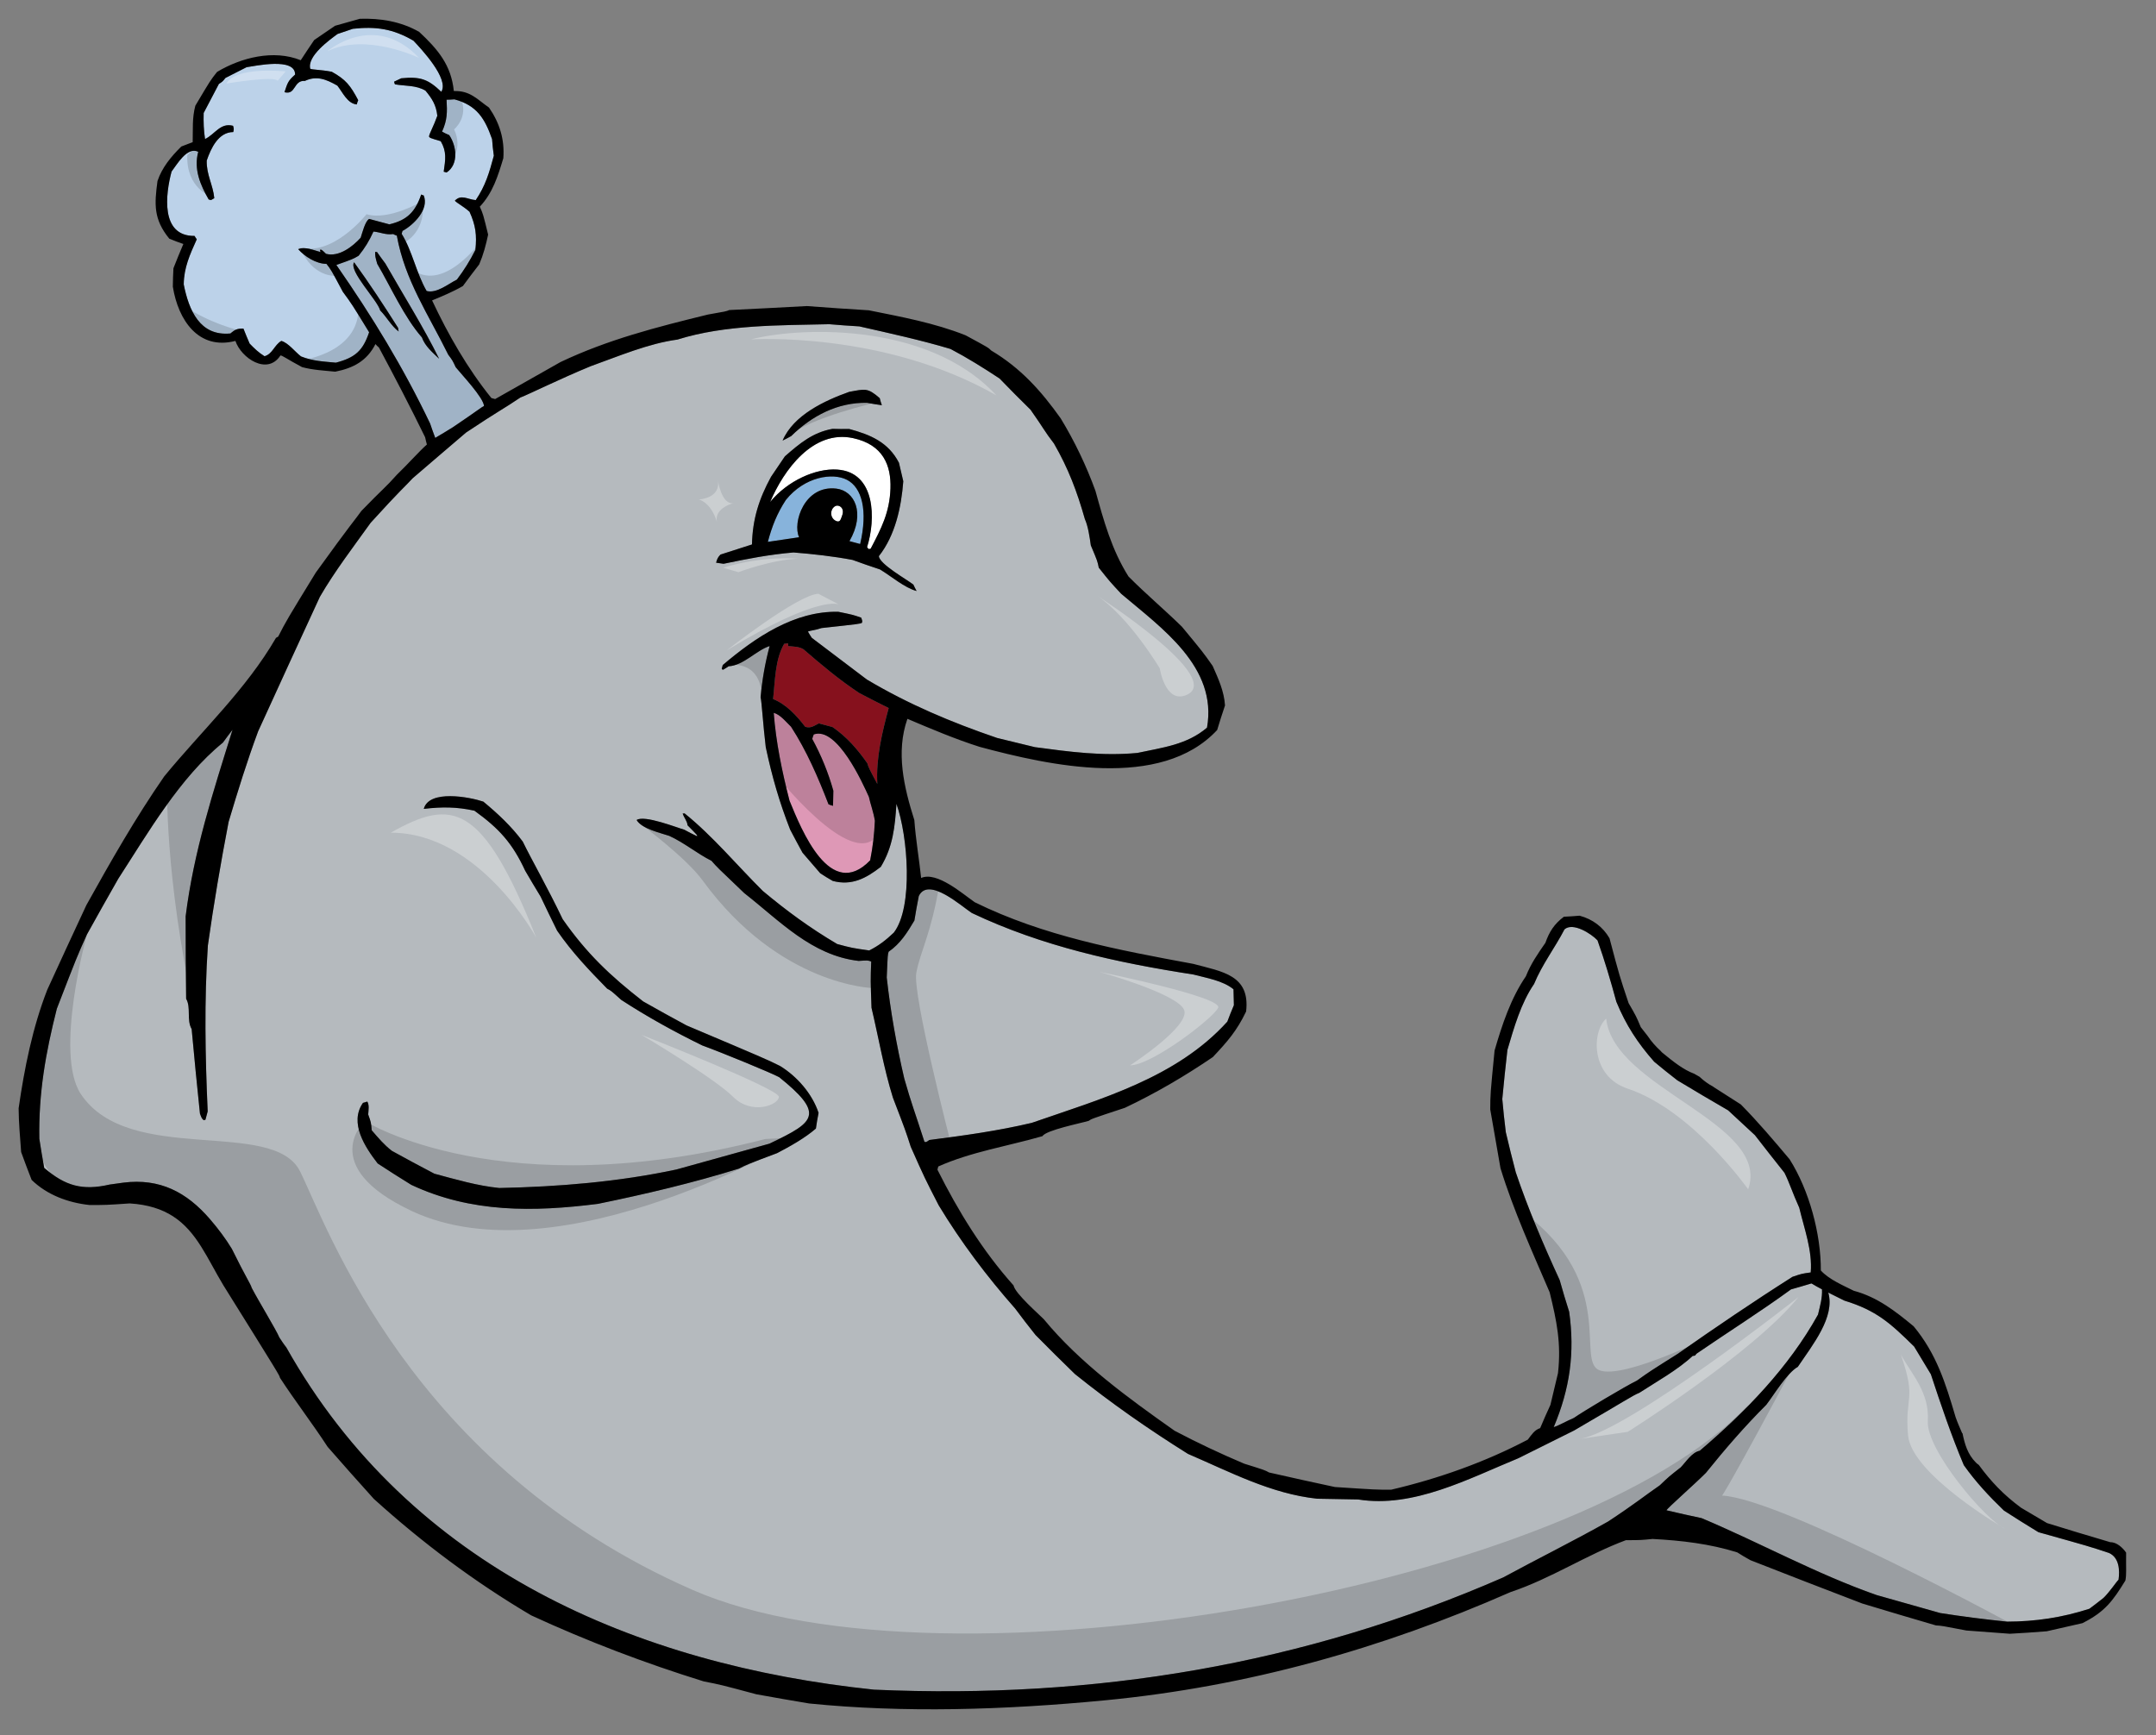 <?xml version="1.0" encoding="utf-8"?>
<!-- Generator: Adobe Illustrator 17.0.0, SVG Export Plug-In . SVG Version: 6.00 Build 0)  -->
<!DOCTYPE svg PUBLIC "-//W3C//DTD SVG 1.1//EN" "http://www.w3.org/Graphics/SVG/1.1/DTD/svg11.dtd">
<svg version="1.1" id="Layer_1" xmlns="http://www.w3.org/2000/svg" xmlns:xlink="http://www.w3.org/1999/xlink" x="0px" y="0px"
	 width="200px" height="161px" viewBox="0 0 200 161" enable-background="new 0 0 200 161" xml:space="preserve">
<rect x="0" y="0" width="200" height="161" fill="#808080" stroke="none"/>
<path id="color6" fill="#B5BABE" d="M196.525,146.555c-0.232,0.226-0.818,1.129-1.4,1.691c-0.436,0.343-0.873,0.686-1.302,1.002
	c-2.519,0.818-5.003,1.188-7.646,1.195c-2.069-0.209-4.151-0.479-6.192-0.797c-1.976-0.558-3.95-1.115-5.9-1.668
	c-5.594-1.957-10.795-4.846-16.241-7.138c-1.088-0.233-2.175-0.468-3.253-0.727c0.084-0.207,2.598-2.406,3.657-3.473
	c1.771-2.199,3.603-4.322,5.601-6.314c0.75-0.977,1.907-2.936,2.928-3.524c1.385-2.061,3.468-4.623,2.822-6.885
	c0.479,0.243,0.985,0.494,1.493,0.745c2.974,0.911,4.267,2.09,6.472,4.262c0.519,0.857,1.033,1.714,1.551,2.57
	c0.936,2.836,1.896,5.679,3.056,8.431c1.105,1.561,2.355,2.9,3.726,4.217c1.053,0.684,2.111,1.34,3.197,2.004
	c4.756,1.332,4.756,1.332,6.551,1.929C196.588,144.503,196.648,145.667,196.525,146.555z M155.914,136.131
	c-1.092,0.855-1.092,0.855-1.939,1.664c-1.267,0.867-2.297,1.712-4.808,3.365c-3.181,1.791-6.526,3.449-9.72,5.181
	c-18.494,8.081-37.883,11.321-58.374,10.413c-22.017-2.311-42.98-11.234-54.516-31.757c-0.237-0.293-0.44-0.606-0.644-0.92
	c-0.297-0.712-1.876-3.29-2.561-4.593c-0.102-0.371-0.542-0.978-1.844-3.625c-0.567-0.938-1.276-1.883-2.034-2.76
	c-2.163-2.508-4.655-3.806-8.022-3.383c-0.311,0.04-0.703,0.096-1.272,0.176c-2.541,0.584-4.115,0.133-6.079-1.541
	c-0.16-0.904-0.319-1.811-0.452-2.707c-0.078-4.215,0.585-7.973,1.623-12.063c1.872-4.841,1.872-4.841,2.794-6.892
	c0.951-1.728,1.93-3.446,2.907-5.168c2.744-4.232,5.705-9.387,9.703-12.625c0.275-0.386,0.585-0.791,0.895-1.196
	c-1.799,5.752-3.602,11.301-4.35,17.306c0.004,2.558,0.008,5.114,0.046,7.652c0.472,0.815,0.021,1.959,0.512,2.81
	c0.245,2.621,0.49,5.244,0.77,7.848c0.167,0.445,0.167,0.445,0.353,0.611c0.035-0.02,0.095-0.031,0.156-0.045
	c0.065-0.24,0.137-0.51,0.208-0.777c-0.23-5.146-0.326-10.256,0.017-15.393c0.543-3.847,1.192-7.667,1.923-11.464
	c0.849-2.846,1.709-5.632,2.739-8.4c1.887-4.148,3.808-8.316,5.729-12.483c1.386-2.386,3.105-4.626,4.712-6.868
	c2.853-3.142,3.2-3.365,3.893-4.126c1.639-1.4,3.285-2.826,4.958-4.245c3.043-2.029,3.456-2.176,5.035-3.247
	c0.799-0.303,3.65-1.723,6.524-2.906c2.573-0.919,5.333-2.104,8.044-2.47c4.452-1.392,9.458-1.315,14.084-1.425
	c0.927,0.076,1.854,0.152,2.79,0.202c2.815,0.64,5.693,1.267,8.459,2.094c1.561,0.82,3.086,1.774,4.551,2.742
	c0.946,0.972,1.892,1.943,2.873,2.896c1.249,1.771,1.279,1.98,2.175,3.139c1.333,2.311,2.139,4.451,2.863,7.001
	c0.307,0.685,0.443,1.67,0.553,2.445c0.615,1.457,0.615,1.457,0.737,2.065c1.011,1.276,1.011,1.276,2.081,2.425
	c3.768,3.193,8.952,6.793,7.961,12.417c-1.863,1.597-4.143,1.848-6.46,2.348c-3.241,0.309-6.292-0.106-9.508-0.537
	c-1.187-0.289-2.346-0.571-3.506-0.853c-4.263-1.458-8.213-3.12-12.078-5.419c-1.721-1.294-3.416-2.582-5.11-3.869
	c-0.126-0.177-0.242-0.381-0.36-0.585c0.257-0.104,0.661-0.111,1.264-0.322c3.581-0.391,3.581-0.391,3.75-0.49
	c0.043-0.161,0.043-0.161-0.073-0.479c-0.816-0.276-0.816-0.276-2.124-0.541c-4.084-0.089-7.706,2.388-10.718,4.942
	c-0.037,0.134-0.065,0.241-0.093,0.349c0.019,0.034,0.065,0.075,0.12,0.089c0.17-0.098,0.339-0.197,0.516-0.322
	c1.402-0.084,2.549-1.472,3.808-1.88c-0.417,1.554-0.692,3.117-0.84,4.744c0.102,0.372,0.238,2.649,0.48,4.639
	c0.586,2.742,1.254,5.076,2.261,7.644c0.378,0.734,0.764,1.439,1.149,2.146c0.547,0.635,1.096,1.271,1.644,1.907
	c0.365,0.24,0.759,0.488,1.158,0.711c1.77,0.475,3.115-0.257,4.458-1.305c1.129-1.852,1.314-3.727,1.452-5.845
	c1.069,2.986,1.576,9.577-0.242,11.944c-0.731,0.693-1.387,1.207-2.283,1.656c-1.604-0.229-1.604-0.229-2.972-0.596
	c-2.505-1.476-4.666-3.06-6.896-4.922c-2.383-2.361-4.639-5.092-7.263-7.202c-0.06,0.012-0.122,0.025-0.174,0.01
	c0.121,0.406,0.418,0.688,0.452,1.098c0.927,0.938,0.927,0.938,0.878,1.011c-0.408-0.196-0.815-0.391-1.188-0.605
	c-0.618-0.166-3.706-1.396-4.414-0.896c0.471,0.816,2.208,1.195,3.025,1.471c1.382,0.628,2.576,1.638,3.918,2.313
	c0.528,0.601,0.528,0.601,3.045,3c3.302,2.58,6.236,5.779,10.609,6.289c0.85-0.059,0.85-0.059,1.164,0.056
	c-0.063,1.735-0.063,1.735,0.028,4.288c0.661,2.79,1.137,5.617,1.987,8.345c1.167,3.042,1.167,3.042,1.653,4.552
	c1.291,2.902,1.291,2.902,2.595,5.436c2.049,3.393,4.466,6.598,7.087,9.568c0.612,0.823,1.251,1.656,1.897,2.461
	c1.198,1.211,2.423,2.431,3.654,3.623c3.381,2.715,6.792,5.094,10.483,7.404c3.916,1.682,7.712,3.703,11.983,4.159
	c1.258,0.021,2.519,0.043,3.803,0.069c5.121,0.826,10.258-1.934,14.871-3.828c1.725-0.858,3.447-1.719,5.173-2.577
	c4.799-2.793,5.405-3.233,6.049-3.493c1.565-1.018,3.558-2.12,4.939-3.417c0.235-0.022,0.235-0.022,0.338-0.194
	c2.888-1.985,5.963-3.92,8.785-5.979c0.621-0.177,1.243-0.354,1.898-0.554c0.32,0.201,0.646,0.375,0.975,0.548
	c0.047,0.788-0.187,1.559-0.369,2.345c-2.721,4.9-6.728,9.025-10.969,12.629C156.947,134.741,156.396,135.629,155.914,136.131z
	 M72.597,40.872c0.265-0.131,0.529-0.261,0.8-0.418c1.909-1.873,4.288-3.131,7.032-3.084c0.437,0.088,0.906,0.157,1.376,0.225
	c-0.084-0.224-0.142-0.439-0.198-0.657c-1.141-0.994-1.352-0.849-2.831-0.585C76.523,37.154,73.606,38.5,72.597,40.872z
	 M66.429,52.203c0.221,0.03,0.444,0.062,0.692,0.1c2.161-0.455,4.281-0.864,6.485-1.049c1.829,0.146,3.669,0.351,5.474,0.69
	c0.836,0.312,1.679,0.594,2.549,0.885c1.04,0.623,2.273,1.701,3.399,2.002c-0.117-0.204-0.209-0.402-0.3-0.597
	c-0.618-0.482-3.165-1.912-3.2-2.639c1.519-1.919,2.083-4.555,2.264-6.948c-0.138-0.555-0.271-1.136-0.402-1.716
	c-0.983-1.901-2.635-2.602-4.618-3.134c-0.518,0.006-1.037,0.01-1.547-0.012c-1.843,0.339-3.031,1.342-4.417,2.552
	c-0.429,0.631-0.856,1.264-1.284,1.896c-1.125,2.055-1.715,3.937-1.769,6.278c-0.974,0.313-1.948,0.625-2.924,0.94
	C66.592,51.701,66.522,51.855,66.429,52.203z M75.936,103.24c-0.589-1.768-1.996-3.381-3.575-4.35
	c-1.268-0.627-1.268-0.627-8.673-3.76c-1.354-0.736-2.708-1.474-4.028-2.229c-3.042-2.367-5.242-4.448-7.464-7.631
	c-1.417-2.965-2.85-5.445-3.702-7.196c-1.033-1.397-2.318-2.604-3.659-3.709c-1.265-0.426-5.036-1.148-5.523,0.674
	c1.72-0.199,3.039-0.191,4.695,0.167c2.288,1.647,3.53,3.014,4.712,5.571c0.471,0.815,0.949,1.604,1.427,2.394
	c0.494,1.051,1.015,2.11,1.535,3.168c1.386,2.01,2.934,3.633,4.647,5.383c0.354,0.183,0.354,0.183,1.302,1.038
	c2.396,1.563,4.924,2.957,7.514,4.226c1.807,0.656,6.439,2.559,7.139,2.947c2.041,1.64,2.876,2.661,2.762,3.488
	c-0.128,0.938-1.475,1.624-3.666,2.676c-2.888,0.805-5.775,1.61-8.629,2.397c-5.364,1.147-10.944,1.606-16.432,1.717
	c-2.042-0.204-4.038-0.796-6.021-1.326c-1.334-0.702-2.643-1.397-3.942-2.12c-0.738-0.57-1.259-1.199-1.873-1.908
	c-0.062-0.734-0.062-0.734-0.325-1.467c0.027-0.423,0.114-0.859-0.082-1.197c-0.155,0.043-0.284,0.096-0.404,0.119
	c-1.304,1.862,0.212,4.137,1.365,5.623c1.025,0.679,2.057,1.326,3.116,1.983c5.563,2.61,11.333,2.519,17.308,1.765
	c4.377-0.895,8.823-1.943,13.085-3.271c0.734-0.379,0.734-0.379,3.544-1.435c1.203-0.627,2.589-1.405,3.599-2.282
	C75.758,104.227,75.833,103.729,75.936,103.24z M151.87,128.066c1.172-0.836,1.172-0.836,3.767-2.467
	c3.498-2.451,7.045-4.861,10.645-7.146c0.854-0.289,0.854-0.289,1.691-0.407c0.168-2.021-0.606-4.07-1.064-6.001
	c-0.649-1.438-0.904-2.312-1.372-3.241c-0.925-1.168-1.849-2.332-2.741-3.49c-0.829-0.77-1.656-1.537-2.486-2.306
	c-1.594-0.915-3.15-1.85-4.711-2.784c-0.738-0.572-1.449-1.136-2.152-1.728c-1.518-1.728-2.602-3.367-3.506-5.563
	c-0.521-1.922-1.092-3.854-1.748-5.697c-0.582-0.614-2.273-1.7-3.06-1.021c-0.891,1.714-2.082,3.265-2.825,5.073
	c-1.221,1.771-1.865,4.068-2.473,6.117c-0.18,1.531-0.326,3.043-0.475,4.556c0.098,1.032,0.195,2.063,0.328,3.075
	c0.295,1.257,0.598,2.486,0.924,3.724c1.154,3.412,2.566,6.722,4.072,9.996c0.28,0.994,0.566,1.962,0.881,2.937
	c0.535,3.793,0.067,7.144-1.434,10.705c0.536-0.174,1.121-0.532,1.866-0.852C146.984,130.865,150.643,128.686,151.87,128.066z
	 M82.44,88.292c-0.092,0.233-0.092,0.233-0.182,2.394c0.345,3.108,0.904,6.274,1.626,9.369c0.68,2.396,0.933,2.95,1.873,5.875
	c0.16,0.041,0.16,0.041,0.448-0.169c3.184-0.409,6.375-0.849,9.503-1.59c6.397-2.222,13.41-4.161,18.142-9.387
	c0.189-0.495,0.387-1.017,0.611-1.531c-0.013-0.491-0.023-0.981-0.037-1.476c-0.988-0.811-2.506-1.045-3.711-1.367
	c-7.115-1.102-14.037-2.612-20.561-5.709c-0.978-0.637-4.027-3.406-4.919-1.577c-0.147,0.765-0.295,1.528-0.409,2.274
	C84.146,86.538,83.537,87.523,82.44,88.292z"/>
<path id="color5" fill="#DE98B6" d="M77.276,74.758c0.008-0.458,0.016-0.915,0.03-1.4c-0.47-1.677-1.129-3.29-1.958-4.805
	c0.035-0.134,0.071-0.269,0.141-0.422c2.18-0.736,4.534,4.518,5.112,5.794c0.125,0.607,0.427,1.407,0.555,2.216
	c-0.056,1.278-0.189,2.421-0.438,3.674c-3.7,3.836-6.368-2.825-7.48-5.537c-0.688-2.683-1.255-5.392-1.464-8.148
	c0.616,0.165,1.149,0.854,1.607,1.292c1.443,2.225,2.525,4.727,3.473,7.192C76.981,74.679,77.116,74.715,77.276,74.758z"/>
<path id="color4" fill="#FFFFFF" d="M71.441,46.57c1.26-2.965,3.973-6.728,7.691-5.925c2.802,0.605,3.544,2.542,3.472,4.676
	c-0.077,2.209-0.845,3.695-1.836,5.582c-0.061,0.012-0.122,0.025-0.156,0.045c-0.073-0.048-0.139-0.123-0.178-0.191
	c0.812-2.559,0.826-6.946-2.768-7.193C75.685,43.426,73.066,44.591,71.441,46.57z"/>
<path id="color3" fill="#86111D" d="M82.436,65.685c-0.616,2.304-1.188,4.651-1.053,7.043c-0.802-1.508-0.802-1.508-0.923-1.914
	c-0.914-1.308-1.924-2.469-3.235-3.366c-0.429-0.115-0.857-0.23-1.259-0.338c-0.496,0.242-0.728,0.466-1.265,0.322
	c-0.811-1.05-1.742-2.076-2.985-2.582c0.189-1.672,0.168-3.632,1.028-5.124c0.114,0.001,0.236-0.023,0.358-0.049
	c0.005,0.088,0.009,0.176,0.014,0.264c0.505,0.049,0.97,0.03,1.417,0.293c1.678,1.455,3.345,2.85,5.175,4.059
	C80.615,64.766,81.521,65.238,82.436,65.685z"/>
<path id="color2" fill="#87B3DB" d="M77.588,45.331c1.689,0.205,2.71,2.264,1.212,4.873c0.322,0.086,0.644,0.172,0.992,0.265
	c0.724-3.1,0.174-5.233-1.228-5.956c-1.316-0.679-3.912-0.311-5.663,1.87c-0.829,1.271-1.286,2.442-1.674,3.889
	c0.958-0.146,1.917-0.291,2.901-0.429C73.49,48.506,74.627,44.972,77.588,45.331z"/>
<path id="color1" fill="#BCD2E9" d="M40.375,40.626c0.543-0.314,1.094-0.655,1.646-0.996c2.349-1.583,2.656-1.873,2.879-1.957
	c-0.047-0.788-2.064-2.909-2.625-3.604c-0.292-0.625-0.292-0.625-0.694-1.163c-1.84-3.739-4.016-6.879-4.768-11.044
	c-0.134-0.037-0.234-0.092-0.334-0.147c-0.715,0.095-1.162-0.167-1.834-0.233c-0.412,0.896-0.772,1.488-1.377,2.245
	c-0.543,0.314-0.543,0.314-2.066,0.854c3.318,4.768,6.193,9.473,8.696,14.711C40.04,39.732,40.208,40.178,40.375,40.626z
	 M35.27,28.801c-0.28-0.994-2.953-3.664-2.423-4.469c1.428,1.963,2.793,4.052,4.085,6.092c-0.002,0.115,0.022,0.236,0.054,0.331
	C36.315,30.259,35.859,29.391,35.27,28.801z M34.993,24.476c-0.191-0.683-0.191-0.683-0.19-1.113
	c0.054,0.013,0.107,0.028,0.167,0.015c0.251,0.354,0.5,0.709,0.777,1.069c1.641,2.882,3.516,5.854,4.988,8.835
	c-0.617-0.596-1.3-1.154-1.596-1.979C37.489,29.424,36.256,26.624,34.993,24.476z M31.799,27.067
	c0.842,1.145,0.842,1.145,2.441,3.756c-0.575,1.713-1.292,2.354-3.083,2.824c-1.175-0.115-2.117-0.138-3.234-0.581
	c-0.572-0.44-1.183-1.264-1.826-1.438c-0.647,0.373-0.815,1.218-1.559,1.421c-0.565-0.353-0.93-0.709-1.38-1.173
	c-0.195-0.455-0.39-0.91-0.576-1.391c-0.572-0.01-0.77,0.082-1.212,0.451c-2.832,0.275-3.848-2.151-4.326-4.548
	c0.013-1.549,0.572-2.778,1.208-4.187c-0.085-0.109-0.144-0.21-0.203-0.313c-3.198,0.035-2.687-3.908-2.134-5.972
	c0.482-0.618,1.433-2.345,2.475-1.835c-0.432,1.608,0.185,3.065,0.968,4.424c0.054,0.015,0.134,0.036,0.214,0.059
	c0.103-0.06,0.204-0.119,0.306-0.178c-0.107-1.205-0.738-2.179-0.701-3.49c0.388-1.132,1.08-2.641,2.46-2.644
	c0.071-0.269,0.059-0.329-0.018-0.58c-1.18-0.315-1.677,0.786-2.598,1.228c-0.128-0.81-0.149-1.59-0.128-2.418
	c0.466-0.881,0.939-1.788,1.413-2.695c0.346-0.223,0.346-0.223,0.607-0.555c0.631-0.319,1.297-0.658,1.962-0.998
	c0.776-0.108,4.533-0.94,4.498,0.688c-0.676,0.593-0.7,0.79-0.984,1.633c1.072,0.287,0.82-1.13,1.89-1.046
	c1.084-0.513,1.967-0.161,3.015,0.435c0.513,0.655,0.934,1.658,1.801,1.747c0.036-0.134,0.071-0.268,0.134-0.395
	c-0.724-1.372-1.153-1.917-2.453-2.639c-1.067-0.199-1.732-0.176-1.994-0.275c-0.316-1.177,1.816-2.703,2.531-3.229
	c0.473-0.161,0.947-0.32,1.421-0.481c2.132-0.233,3.709-0.011,5.622,1.105c0.648,0.69,3.359,3.542,2.58,4.741
	c-1.213-1.159-1.916-1.433-3.715-1.254c-0.23,0.11-0.461,0.221-0.658,0.312c0.005,0.088,0.038,0.182,0.077,0.25
	c0.933,0.164,1.964,0.066,2.83,0.585c0.608,0.737,0.995,1.331,1.099,2.334c-0.354,0.997-0.707,1.563-0.773,1.918
	c0.079,0.136,0.079,0.136,1.09,0.436c0.569,0.985,0.437,1.696,0.275,2.831c0.08,0.021,0.161,0.043,0.268,0.072
	c1.15-0.755,0.924-2.482,0.24-3.47c-0.234-0.091-0.461-0.208-0.662-0.32c0.497-1.102,0.481-1.796,0.42-2.961
	c0.23,0.004,0.465-0.019,0.729-0.035c2.09,0.561,2.823,1.791,3.492,3.693c0.031,0.525,0.096,1.032,0.163,1.538
	c-0.424,1.582-0.774,2.78-1.678,4.118c-0.787-0.068-1.344-0.562-1.939,0.054c0.198,0.226,0.758,0.492,1.363,1.027
	c0.577,1.275,0.683,2.165,0.545,3.537c-0.494,0.986-1.048,1.873-1.716,2.756c-0.793,0.392-1.873,1.309-2.81,1.057
	c-0.962-1.665-1.331-3.718-2.313-5.302c0.021-0.081,0.042-0.162,0.072-0.268c1.038-0.555,2.49-2.005,1.973-3.292
	c-0.081-0.022-0.161-0.043-0.234-0.091c-0.546,1.605-1.298,2.381-2.955,2.771c-0.644-0.173-1.26-0.338-1.875-0.502
	c-0.375,0.215-0.635,1.294-0.784,1.743c-0.734,0.808-2.009,1.817-3.215,1.493c-0.411-0.396-0.411-0.396-0.559-0.379
	c0.006,0.087,0.017,0.148,0.057,0.217c-0.67-0.18-1.438-0.529-2.082-0.271c0.594,0.676,1.673,1.368,2.623,1.363
	C30.709,25.022,30.709,25.022,31.799,27.067z"/>
<path id="fill" fill="#FFFFFF" d="M78.169,47.305c0.074,0.296-0.07,0.584-0.169,0.846c-0.103,0.271-0.302,0.266-0.5,0.153
	c-0.508-0.288-0.521-0.994-0.079-1.314C77.694,46.791,78.087,46.977,78.169,47.305z"/>
<path id="outline" d="M32.847,24.332c-0.53,0.805,2.143,3.475,2.423,4.469c0.589,0.59,1.045,1.458,1.717,1.954
	c-0.032-0.094-0.056-0.216-0.054-0.331C35.641,28.384,34.275,26.295,32.847,24.332z M73.607,51.253
	c1.829,0.146,3.669,0.351,5.474,0.69c0.836,0.312,1.679,0.594,2.549,0.885c1.04,0.623,2.273,1.701,3.399,2.002
	c-0.117-0.204-0.209-0.402-0.3-0.597c-0.618-0.482-3.165-1.912-3.2-2.639c1.519-1.919,2.083-4.555,2.264-6.948
	c-0.138-0.555-0.271-1.136-0.402-1.716c-0.983-1.901-2.635-2.602-4.618-3.134c-0.518,0.006-1.037,0.01-1.547-0.012
	c-1.843,0.339-3.031,1.342-4.417,2.552c-0.429,0.631-0.856,1.264-1.284,1.896c-1.125,2.055-1.715,3.937-1.769,6.278
	c-0.974,0.313-1.948,0.625-2.924,0.94c-0.24,0.251-0.31,0.405-0.403,0.753c0.221,0.03,0.444,0.062,0.692,0.1
	C69.282,51.848,71.402,51.439,73.607,51.253z M78,48.151c-0.103,0.271-0.302,0.266-0.5,0.153c-0.508-0.288-0.521-0.994-0.079-1.314
	c0.273-0.199,0.666-0.014,0.749,0.315C78.243,47.601,78.099,47.89,78,48.151z M79.132,40.645c2.802,0.605,3.544,2.542,3.472,4.676
	c-0.077,2.209-0.845,3.695-1.836,5.582c-0.061,0.012-0.122,0.025-0.156,0.045c-0.073-0.048-0.139-0.123-0.178-0.191
	c0.812-2.559,0.826-6.946-2.768-7.193c-1.98-0.136-4.6,1.029-6.224,3.008C72.702,43.605,75.414,39.843,79.132,40.645z
	 M72.901,46.382c1.751-2.18,4.347-2.549,5.663-1.87c1.402,0.723,1.952,2.856,1.228,5.956c-0.349-0.093-0.67-0.179-0.992-0.265
	c1.498-2.609,0.477-4.668-1.212-4.873c-2.96-0.358-4.098,3.176-3.459,4.511c-0.985,0.138-1.943,0.284-2.901,0.429
	C71.615,48.824,72.072,47.654,72.901,46.382z M40.735,33.282c-1.472-2.98-3.347-5.953-4.988-8.835
	c-0.277-0.36-0.526-0.715-0.777-1.069c-0.06,0.013-0.113-0.002-0.167-0.015c-0.001,0.43-0.001,0.43,0.19,1.113
	c1.263,2.148,2.496,4.948,4.146,6.828C39.435,32.128,40.118,32.686,40.735,33.282z M197.228,144.041
	c-0.309-0.455-0.885-0.982-1.465-0.967c-1.969-0.584-3.937-1.169-5.871-1.774c-0.82-0.479-1.613-0.948-2.406-1.421
	c-1.629-1.202-2.801-2.438-3.924-3.974c-0.092-0.062-0.184-0.132-0.269-0.22c-0.775-0.779-1.035-1.711-1.245-2.722
	c-0.011-0.003-0.023-0.006-0.032-0.009c-0.213-0.488-0.429-0.975-0.607-1.485c-0.948-3.212-1.785-5.878-3.889-8.424
	c-1.695-1.401-3.354-2.708-5.553-3.297c-0.986-0.496-2.305-1.049-3.058-1.882c0.017-3.387-1.08-7.442-2.896-10.314
	c-1.459-1.74-2.943-3.486-4.525-5.091c-0.859-0.544-1.719-1.092-2.551-1.63c0.004-0.002,0.008-0.003,0.013-0.005
	c-0.488-0.257-0.912-0.57-1.294-0.931c-0.166-0.095-0.33-0.189-0.494-0.282c-1.03-0.386-1.939-1.121-2.995-1.985
	c-0.05-0.055-0.088-0.096-0.132-0.146c-0.449-0.409-0.854-0.865-1.199-1.385c-0.163-0.205-0.355-0.453-0.629-0.804
	c-0.422-1.003-0.422-1.003-1.128-2.228c-0.847-2.523-0.847-2.523-1.774-6.021c-0.611-1.054-1.566-1.77-2.773-2.093
	c-0.499,0.039-0.997,0.078-1.461,0.097c-0.9,0.679-1.35,1.392-1.711,2.415c-0.702,1.018-1.351,1.936-1.809,3.105
	c-1.414,2.063-2.216,4.52-2.908,6.891c-0.393,4.032-0.393,4.032-0.401,5.465c0.313,1.838,0.63,3.646,0.95,5.455
	c1.214,3.944,2.934,7.708,4.559,11.504c0.662,2.678,1.085,4.744,0.775,7.506c-0.237,0.998-0.471,1.971-0.702,2.942
	c-0.334,0.714-0.644,1.437-0.951,2.157c-0.534,0.175-0.798,0.619-1.147,1.07c-3.98,2.095-8.326,3.629-12.679,4.646
	c-1.38,0.003-1.38,0.003-5.219-0.25c-2.039-0.43-4.07-0.891-6.103-1.348c-0.4-0.221-0.4-0.221-2.311-0.818
	c-2.219-0.939-4.334-1.937-6.448-3.05c-4.278-3.015-8.8-6.293-12.137-10.349c-0.403-0.424-2.666-2.381-2.808-3.137
	c-2.874-3.211-5.134-6.892-7.061-10.74c0.021-0.08,0.05-0.188,0.079-0.293c3.004-1.351,6.513-1.902,9.658-2.813
	c0.352-0.566,3.567-1.198,4.318-1.429c0.217-0.172,0.217-0.172,3.338-1.203c2.862-1.357,5.555-2.937,8.156-4.707
	c1.362-1.445,2.233-2.446,3.086-4.229c0.387-3.372-2.174-3.687-4.906-4.417c-6.953-1.288-13.875-2.57-20.271-5.719
	c-1.091-0.753-3.505-2.893-4.97-2.251c-0.186-1.773-0.504-3.583-0.63-5.369c-0.965-3.044-1.732-6.295-0.643-9.393
	c2.219,0.939,4.41,1.871,6.714,2.604c6.405,1.716,16.778,4.065,22.021-1.568c0.229-0.744,0.463-1.514,0.726-2.277
	c-0.078-1.313-0.625-2.494-1.143-3.667c-0.896-1.274-0.896-1.274-2.849-3.636c-1.615-1.582-3.373-3.059-4.957-4.66
	c-1.553-2.456-2.295-5.153-3.068-7.947c-0.844-2.323-1.928-4.595-3.225-6.724c-1.814-2.554-3.717-4.673-6.443-6.294
	c-0.271-0.273-0.271-0.273-2.379-1.413c-2.881-1.146-5.949-1.708-8.974-2.319c-1.923-0.113-3.839-0.252-5.755-0.393
	c-2.418,0.127-4.81,0.262-7.194,0.37c-0.292,0.124-0.292,0.124-1.98,0.418c-4.764,1.166-9.267,2.314-13.676,4.407
	c-2.032,1.15-4.063,2.3-6.061,3.432c-0.134-0.036-0.241-0.064-0.349-0.094c-2.221-2.75-4-5.869-5.5-9.057
	c0.969-0.401,1.938-0.802,2.856-1.333c0.496-0.671,0.992-1.342,1.514-2.007c0.386-0.902,0.63-1.815,0.828-2.766
	c-0.466-1.905-0.466-1.905-0.771-2.59c1.206-1.285,1.676-2.826,2.182-4.5c0.124-1.747-0.336-3.25-1.328-4.693
	c-1.091-0.752-1.73-1.583-3.265-1.536c-0.243-2.42-1.49-3.875-3.212-5.486c-1.694-0.97-3.593-1.278-5.506-1.216
	c-0.778,0.223-1.556,0.445-2.3,0.648c-0.667,0.454-1.3,0.887-1.933,1.32c-0.428,0.632-0.856,1.264-1.25,1.877
	c-2.514-1.018-5.535-0.248-7.759,1.082c-0.605,0.757-0.605,0.757-2.018,3.136c-0.309,1.152-0.212,2.184-0.246,3.381
	c-0.353,0.136-0.705,0.271-1.057,0.406c-0.938,0.927-1.783,1.935-2.208,3.201c-0.292,2.162-0.376,3.547,1.095,5.349
	c0.414,0.168,0.855,0.344,1.304,0.493c-0.316,0.749-0.631,1.497-0.92,2.252c-0.037,0.565-0.046,1.137-0.056,1.709
	c0.493,3.09,2.377,5.922,5.805,5.031c0.526,1.578,2.955,3.233,4.177,1.349c0.175-0.011,0.601,0.333,2.008,1.083
	c1.019,0.272,2.041,0.317,3.076,0.421c1.668-0.328,2.938-0.993,3.731-2.562c0.086,0.109,0.198,0.226,0.318,0.315
	c1.475,2.75,2.935,5.555,4.288,8.33c0.05,0.243,0.107,0.46,0.164,0.676c-0.635,0.548-1.747,1.801-2.794,2.813
	c-1.07,1.207-1.294,1.291-3.28,3.344c-0.6,0.845-0.852,1.036-4.236,5.73c-2.706,4.417-2.706,4.417-3.485,5.932
	c-0.068,0.039-0.136,0.078-0.204,0.118c-2.78,4.799-6.868,8.587-10.366,12.849c-2.669,3.852-4.951,7.866-7.221,11.94
	c-1.222,2.632-2.437,5.235-3.625,7.847c-1.372,3.512-2.128,7.303-2.662,11.008c0.011,1.354,0.136,2.709,0.234,4.056
	c0.315,0.861,0.631,1.722,0.973,2.587c1.438,1.393,3.37,2.111,5.353,2.326c1.521,0.005,1.521,0.005,3.744-0.146
	c1.709,0.106,2.988,0.537,4.002,1.186c2.232,1.431,3.191,3.927,4.681,6.398c5.203,8.346,5.203,8.346,5.253,8.59
	c1.404,2.156,3.024,4.257,4.428,6.414c1.407,1.61,2.841,3.23,4.281,4.822c4.508,4.08,9.34,7.702,14.599,10.807
	c5.189,2.395,10.56,4.438,16.023,6.132c1.529,0.296,1.529,0.296,4.853,1.187c1.618,0.291,3.262,0.586,4.913,0.856
	c8.74,0.882,18.033,0.616,27.53-0.302c13.096-1.269,25.553-4.762,37.547-10.039c3.688-1.225,7.045-3.455,10.684-4.809
	c1.38-0.004,1.38-0.004,2.472-0.113c2.662,0.14,5.311,0.447,7.854,1.244c0.393,0.248,0.811,0.504,1.238,0.732
	c3.43,1.352,6.895,2.682,10.358,4.012c2.256,0.691,4.548,1.362,6.837,2.033c0.564,0.036,0.564,0.036,2.832,0.473
	c1.325,0.097,2.676,0.198,4.027,0.301c1.139-0.065,2.277-0.135,3.423-0.23c1.103-0.252,2.202-0.501,3.304-0.752
	c2.092-1.049,2.821-2.06,3.991-3.958C197.275,146.008,197.209,145.616,197.228,144.041z M145.562,121.693
	c-0.312-0.974-0.6-1.94-0.879-2.936c-1.507-3.275-2.92-6.584-4.072-9.996c-0.327-1.236-0.631-2.467-0.926-3.724
	c-0.133-1.013-0.229-2.043-0.326-3.075c0.146-1.513,0.293-3.023,0.474-4.556c0.606-2.05,1.252-4.347,2.472-6.117
	c0.744-1.809,1.937-3.358,2.826-5.073c0.786-0.681,2.479,0.405,3.059,1.021c0.656,1.842,1.229,3.775,1.748,5.697
	c0.905,2.194,1.988,3.836,3.508,5.562c0.703,0.592,1.414,1.154,2.15,1.727c1.562,0.937,3.118,1.871,4.711,2.785
	c0.83,0.767,1.658,1.536,2.487,2.305c0.894,1.16,1.817,2.324,2.741,3.49c0.468,0.932,0.723,1.805,1.372,3.242
	c0.458,1.932,1.233,3.979,1.063,6.001c-0.838,0.118-0.838,0.118-1.691,0.407c-3.598,2.283-7.146,4.693-10.645,7.145
	c-2.594,1.633-2.594,1.633-3.766,2.469c-1.229,0.617-4.887,2.798-5.873,3.48c-0.745,0.318-1.33,0.678-1.866,0.852
	C145.632,128.838,146.1,125.486,145.562,121.693z M84.824,85.398c0.114-0.746,0.262-1.51,0.409-2.274
	c0.892-1.829,3.942,0.941,4.919,1.577c6.524,3.097,13.446,4.607,20.561,5.709c1.205,0.322,2.723,0.558,3.711,1.367
	c0.014,0.494,0.024,0.983,0.037,1.476c-0.225,0.517-0.422,1.036-0.611,1.531c-4.731,5.226-11.744,7.165-18.142,9.387
	c-3.127,0.741-6.319,1.181-9.503,1.59c-0.288,0.21-0.288,0.21-0.448,0.169c-0.94-2.925-1.193-3.479-1.873-5.875
	c-0.722-3.095-1.281-6.261-1.626-9.369c0.09-2.158,0.09-2.158,0.182-2.394C83.537,87.523,84.146,86.538,84.824,85.398z
	 M31.157,33.647c-1.175-0.115-2.117-0.138-3.234-0.581c-0.572-0.44-1.183-1.264-1.826-1.438c-0.647,0.373-0.815,1.218-1.559,1.421
	c-0.565-0.353-0.93-0.709-1.38-1.173c-0.195-0.455-0.39-0.91-0.576-1.391c-0.572-0.01-0.77,0.082-1.212,0.451
	c-2.832,0.275-3.848-2.151-4.326-4.548c0.013-1.549,0.572-2.778,1.208-4.187c-0.085-0.109-0.144-0.21-0.203-0.313
	c-3.198,0.035-2.687-3.908-2.134-5.972c0.482-0.618,1.433-2.345,2.475-1.835c-0.432,1.608,0.185,3.065,0.968,4.424
	c0.054,0.015,0.134,0.036,0.214,0.059c0.103-0.06,0.204-0.119,0.306-0.178c-0.107-1.205-0.738-2.179-0.701-3.49
	c0.388-1.132,1.08-2.641,2.46-2.644c0.071-0.269,0.059-0.329-0.018-0.58c-1.18-0.315-1.677,0.786-2.598,1.228
	c-0.128-0.81-0.149-1.59-0.128-2.418c0.466-0.881,0.939-1.788,1.413-2.695c0.346-0.223,0.346-0.223,0.607-0.555
	c0.631-0.319,1.297-0.658,1.962-0.998c0.776-0.108,4.533-0.94,4.498,0.688c-0.676,0.593-0.7,0.79-0.984,1.633
	c1.072,0.287,0.82-1.13,1.89-1.046c1.084-0.513,1.967-0.161,3.015,0.435c0.513,0.655,0.934,1.658,1.801,1.747
	c0.036-0.134,0.071-0.268,0.134-0.395c-0.724-1.372-1.153-1.917-2.453-2.639c-1.067-0.199-1.732-0.176-1.994-0.275
	c-0.316-1.177,1.816-2.703,2.531-3.229c0.473-0.161,0.947-0.32,1.421-0.481c2.132-0.233,3.709-0.011,5.622,1.105
	c0.648,0.69,3.359,3.542,2.58,4.741c-1.213-1.159-1.916-1.433-3.715-1.254c-0.23,0.11-0.461,0.221-0.658,0.312
	c0.005,0.088,0.038,0.182,0.077,0.25c0.933,0.164,1.964,0.066,2.83,0.585c0.608,0.737,0.995,1.331,1.099,2.334
	c-0.354,0.997-0.707,1.563-0.773,1.918c0.079,0.136,0.079,0.136,1.09,0.436c0.569,0.985,0.437,1.696,0.275,2.831
	c0.08,0.021,0.161,0.043,0.268,0.072c1.15-0.755,0.924-2.482,0.24-3.47c-0.234-0.091-0.461-0.208-0.662-0.32
	c0.497-1.102,0.481-1.796,0.42-2.961c0.23,0.004,0.465-0.019,0.729-0.035c2.09,0.561,2.823,1.791,3.492,3.693
	c0.031,0.525,0.096,1.032,0.163,1.538c-0.424,1.582-0.774,2.78-1.678,4.118c-0.787-0.068-1.344-0.562-1.939,0.054
	c0.198,0.226,0.758,0.492,1.363,1.027c0.577,1.275,0.683,2.165,0.545,3.537c-0.494,0.986-1.048,1.873-1.716,2.756
	c-0.793,0.392-1.873,1.309-2.81,1.057c-0.962-1.665-1.331-3.718-2.313-5.302c0.021-0.081,0.042-0.162,0.072-0.268
	c1.038-0.555,2.49-2.005,1.973-3.292c-0.081-0.022-0.161-0.043-0.234-0.091c-0.546,1.605-1.298,2.381-2.955,2.771
	c-0.644-0.173-1.26-0.338-1.875-0.502c-0.375,0.215-0.635,1.294-0.784,1.743c-0.734,0.808-2.009,1.817-3.215,1.493
	c-0.411-0.396-0.411-0.396-0.559-0.379c0.006,0.087,0.017,0.148,0.057,0.217c-0.67-0.18-1.438-0.529-2.082-0.271
	c0.594,0.676,1.673,1.368,2.623,1.363c0.428,0.545,0.428,0.545,1.518,2.59c0.842,1.145,0.842,1.145,2.441,3.756
	C33.666,32.537,32.948,33.178,31.157,33.647z M31.202,24.58c1.523-0.54,1.523-0.54,2.066-0.854c0.605-0.757,0.965-1.349,1.377-2.245
	c0.672,0.065,1.119,0.328,1.834,0.233c0.1,0.055,0.2,0.111,0.334,0.147c0.751,4.165,2.927,7.305,4.768,11.043
	c0.402,0.539,0.402,0.539,0.694,1.164c0.561,0.695,2.578,2.816,2.625,3.604c-0.224,0.084-0.531,0.374-2.879,1.957
	c-0.552,0.341-1.102,0.682-1.646,0.996c-0.167-0.448-0.335-0.894-0.477-1.334C37.396,34.053,34.521,29.348,31.202,24.58z
	 M149.167,141.16c-3.181,1.791-6.526,3.449-9.72,5.181c-18.494,8.081-37.883,11.321-58.374,10.413
	c-22.017-2.311-42.98-11.234-54.516-31.757c-0.237-0.293-0.44-0.606-0.644-0.92c-0.297-0.712-1.876-3.29-2.561-4.593
	c-0.102-0.371-0.542-0.978-1.844-3.625c-0.567-0.938-1.276-1.883-2.034-2.76c-2.163-2.508-4.655-3.806-8.022-3.383
	c-0.311,0.04-0.703,0.096-1.272,0.176c-2.541,0.584-4.115,0.133-6.079-1.541c-0.16-0.904-0.319-1.811-0.452-2.707
	c-0.078-4.215,0.585-7.973,1.623-12.063c1.872-4.841,1.872-4.841,2.794-6.892c0.951-1.728,1.93-3.446,2.907-5.168
	c2.744-4.232,5.705-9.387,9.703-12.625c0.275-0.386,0.585-0.791,0.895-1.196c-1.799,5.752-3.602,11.301-4.35,17.306
	c0.004,2.558,0.008,5.114,0.046,7.652c0.472,0.815,0.021,1.959,0.512,2.81c0.245,2.621,0.49,5.244,0.77,7.848
	c0.167,0.445,0.167,0.445,0.353,0.611c0.035-0.02,0.095-0.031,0.156-0.045c0.065-0.24,0.137-0.51,0.208-0.777
	c-0.23-5.146-0.326-10.256,0.017-15.393c0.543-3.847,1.192-7.667,1.923-11.464c0.849-2.846,1.709-5.632,2.739-8.4
	c1.887-4.148,3.808-8.316,5.729-12.483c1.386-2.386,3.105-4.626,4.712-6.868c2.853-3.142,3.2-3.365,3.893-4.126
	c1.639-1.4,3.285-2.826,4.958-4.245c3.043-2.029,3.456-2.176,5.035-3.247c0.799-0.303,3.65-1.723,6.524-2.906
	c2.573-0.919,5.333-2.104,8.044-2.47c4.452-1.392,9.458-1.315,14.084-1.425c0.927,0.076,1.854,0.152,2.79,0.202
	c2.815,0.64,5.693,1.267,8.459,2.094c1.561,0.82,3.086,1.774,4.551,2.742c0.946,0.972,1.892,1.943,2.873,2.896
	c1.249,1.771,1.279,1.98,2.175,3.139c1.333,2.311,2.139,4.451,2.863,7.001c0.307,0.685,0.443,1.67,0.553,2.445
	c0.615,1.457,0.615,1.457,0.737,2.065c1.011,1.276,1.011,1.276,2.081,2.425c3.768,3.193,8.952,6.793,7.961,12.417
	c-1.863,1.597-4.143,1.848-6.46,2.348c-3.241,0.309-6.292-0.106-9.508-0.537c-1.187-0.289-2.346-0.571-3.506-0.853
	c-4.263-1.458-8.213-3.12-12.078-5.419c-1.721-1.294-3.416-2.582-5.11-3.869c-0.126-0.177-0.242-0.381-0.36-0.585
	c0.257-0.104,0.661-0.111,1.264-0.322c3.581-0.391,3.581-0.391,3.75-0.49c0.043-0.161,0.043-0.161-0.073-0.479
	c-0.816-0.276-0.816-0.276-2.124-0.541c-4.084-0.089-7.706,2.388-10.718,4.942c-0.037,0.134-0.065,0.241-0.093,0.349
	c0.019,0.034,0.065,0.075,0.12,0.089c0.17-0.098,0.339-0.197,0.516-0.322c1.402-0.084,2.549-1.472,3.808-1.88
	c-0.417,1.554-0.692,3.117-0.84,4.744c0.102,0.372,0.238,2.649,0.48,4.639c0.586,2.742,1.254,5.076,2.261,7.644
	c0.378,0.734,0.764,1.439,1.149,2.146c0.547,0.635,1.096,1.271,1.644,1.907c0.365,0.24,0.759,0.488,1.158,0.711
	c1.77,0.475,3.115-0.257,4.458-1.305c1.129-1.852,1.314-3.727,1.452-5.845c1.069,2.986,1.576,9.577-0.242,11.944
	c-0.731,0.693-1.387,1.207-2.283,1.656c-1.604-0.229-1.604-0.229-2.972-0.596c-2.505-1.476-4.666-3.06-6.896-4.922
	c-2.383-2.361-4.639-5.092-7.263-7.202c-0.06,0.012-0.122,0.025-0.174,0.01c0.121,0.406,0.418,0.688,0.452,1.098
	c0.927,0.938,0.927,0.938,0.878,1.011c-0.408-0.196-0.815-0.391-1.188-0.605c-0.618-0.166-3.706-1.396-4.414-0.896
	c0.471,0.816,2.208,1.195,3.025,1.471c1.382,0.628,2.576,1.638,3.918,2.313c0.528,0.601,0.528,0.601,3.045,3
	c3.302,2.58,6.236,5.779,10.609,6.289c0.85-0.059,0.85-0.059,1.164,0.056c-0.063,1.735-0.063,1.735,0.028,4.288
	c0.661,2.79,1.137,5.617,1.987,8.345c1.167,3.042,1.167,3.042,1.653,4.552c1.291,2.902,1.291,2.902,2.595,5.436
	c2.049,3.393,4.466,6.598,7.087,9.568c0.612,0.823,1.251,1.656,1.897,2.461c1.198,1.211,2.423,2.431,3.654,3.623
	c3.381,2.715,6.792,5.094,10.483,7.404c3.916,1.682,7.712,3.703,11.983,4.159c1.258,0.021,2.519,0.043,3.803,0.069
	c5.121,0.826,10.258-1.934,14.871-3.828c1.725-0.858,3.447-1.719,5.173-2.577c4.799-2.793,5.405-3.233,6.049-3.493
	c1.565-1.018,3.558-2.12,4.939-3.417c0.235-0.022,0.235-0.022,0.338-0.194c2.888-1.985,5.963-3.92,8.785-5.979
	c0.621-0.177,1.243-0.354,1.898-0.554c0.32,0.201,0.646,0.375,0.975,0.548c0.047,0.788-0.187,1.559-0.369,2.345
	c-2.721,4.9-6.728,9.025-10.969,12.629c-0.729,0.148-1.281,1.037-1.763,1.539c-1.092,0.855-1.092,0.855-1.938,1.664
	C152.708,138.662,151.678,139.507,149.167,141.16z M81.383,72.728c-0.802-1.508-0.802-1.508-0.923-1.914
	c-0.914-1.308-1.924-2.469-3.235-3.366c-0.429-0.115-0.857-0.23-1.259-0.338c-0.496,0.242-0.728,0.466-1.265,0.322
	c-0.811-1.05-1.742-2.076-2.985-2.582c0.189-1.672,0.168-3.632,1.028-5.124c0.114,0.001,0.236-0.023,0.358-0.049
	c0.005,0.088,0.009,0.176,0.014,0.264c0.505,0.049,0.97,0.03,1.417,0.293c1.678,1.455,3.345,2.85,5.175,4.059
	c0.907,0.473,1.814,0.945,2.729,1.392C81.82,67.989,81.249,70.336,81.383,72.728z M75.349,68.554
	c0.035-0.134,0.071-0.269,0.141-0.422c2.18-0.736,4.534,4.518,5.112,5.794c0.125,0.607,0.427,1.407,0.555,2.216
	c-0.056,1.278-0.189,2.421-0.438,3.674c-3.7,3.835-6.368-2.825-7.48-5.537c-0.688-2.683-1.255-5.392-1.464-8.148
	c0.616,0.165,1.149,0.854,1.607,1.292c1.443,2.225,2.525,4.727,3.473,7.192c0.126,0.063,0.261,0.099,0.421,0.143
	c0.008-0.458,0.016-0.915,0.03-1.4C76.836,71.681,76.178,70.069,75.349,68.554z M196.525,146.555
	c-0.232,0.226-0.818,1.129-1.4,1.691c-0.436,0.343-0.873,0.686-1.302,1.002c-2.519,0.818-5.003,1.188-7.646,1.195
	c-2.069-0.209-4.151-0.479-6.192-0.797c-1.976-0.558-3.95-1.115-5.9-1.668c-5.594-1.957-10.795-4.846-16.241-7.138
	c-1.088-0.233-2.175-0.468-3.253-0.727c0.084-0.207,2.598-2.406,3.657-3.473c1.771-2.199,3.603-4.322,5.601-6.314
	c0.75-0.977,1.907-2.936,2.928-3.524c1.385-2.061,3.468-4.623,2.822-6.885c0.479,0.243,0.985,0.494,1.493,0.745
	c2.974,0.911,4.267,2.09,6.472,4.262c0.519,0.857,1.033,1.714,1.551,2.57c0.936,2.836,1.896,5.679,3.056,8.431
	c1.105,1.561,2.355,2.9,3.726,4.217c1.053,0.684,2.111,1.34,3.197,2.004c4.756,1.332,4.756,1.332,6.551,1.929
	C196.588,144.503,196.648,145.667,196.525,146.555z M72.361,98.893c-1.268-0.627-1.268-0.627-8.673-3.761
	c-1.354-0.735-2.708-1.474-4.028-2.229c-3.042-2.366-5.242-4.447-7.464-7.629c-1.417-2.967-2.85-5.446-3.702-7.197
	c-1.033-1.397-2.318-2.604-3.659-3.709c-1.265-0.426-5.036-1.148-5.523,0.674c1.72-0.199,3.039-0.191,4.695,0.167
	c2.288,1.647,3.53,3.014,4.712,5.571c0.471,0.815,0.949,1.604,1.427,2.394c0.494,1.052,1.015,2.11,1.535,3.168
	c1.386,2.011,2.934,3.632,4.647,5.382c0.354,0.184,0.354,0.184,1.302,1.039c2.396,1.563,4.924,2.957,7.514,4.225
	c1.807,0.656,6.439,2.56,7.139,2.947c2.041,1.641,2.876,2.662,2.762,3.489c-0.128,0.937-1.475,1.624-3.666,2.677
	c-2.888,0.805-5.775,1.609-8.629,2.396c-5.364,1.148-10.944,1.605-16.432,1.717c-2.042-0.204-4.038-0.796-6.021-1.326
	c-1.334-0.703-2.643-1.397-3.942-2.119c-0.738-0.571-1.259-1.201-1.873-1.91c-0.062-0.733-0.062-0.733-0.325-1.465
	c0.027-0.424,0.114-0.86-0.082-1.199c-0.155,0.043-0.284,0.097-0.404,0.121c-1.304,1.861,0.212,4.136,1.365,5.623
	c1.025,0.678,2.057,1.326,3.116,1.982c5.563,2.61,11.333,2.52,17.308,1.766c4.377-0.896,8.823-1.944,13.085-3.271
	c0.734-0.379,0.734-0.379,3.544-1.436c1.203-0.627,2.589-1.404,3.599-2.281c0.069-0.471,0.144-0.967,0.247-1.456
	C75.347,101.473,73.94,99.859,72.361,98.893z M80.43,37.369c0.437,0.088,0.906,0.157,1.376,0.225
	c-0.084-0.224-0.142-0.44-0.198-0.657c-1.141-0.994-1.352-0.849-2.831-0.585c-2.254,0.803-5.171,2.148-6.18,4.521
	c0.265-0.131,0.529-0.261,0.8-0.418C75.307,38.581,77.686,37.323,80.43,37.369z"/>
<path id="shadow" opacity="0.15" d="M159.75,138.75c5.5,0.25,27.5,12.25,27.5,12.25c-7.5,2-27.75-8.75-28.75-9s-5.25-1.25-5.25-1.25
	c0.75-0.25,13.5-14.75,13.5-14.75C160.5,137.75,159.75,138.75,159.75,138.75z M64.25,147.5C38,136,30.333,113.667,27.833,108.667
	S11.966,108.198,7.5,101.5C5,97.75,8.066,86.69,8.066,86.69S3.25,92,3,97.25c-0.944,19.835,6.75,9.5,14,15s10.75,26.75,31.75,36.5
	c36.745,17.061,63.25,6,74,4.5c17.448-2.435,36.5-19,39.5-23C146.5,147.25,87.643,157.748,64.25,147.5z M18,93.75
	c0,0,2.679-19.701,5.25-28l-7.75,6.917C15.5,72.667,15.25,81.25,18,93.75z M85.25,82.25c0,0-1.125,4.5-3.5,6.875
	c0,0,1.5,15.375,4,17.375l2.5-0.25c0,0-3.625-14-3.25-16s1.375-3.625,2.125-8.125L85.25,82.25z M38.166,112.334
	c13.799,6.51,36.167-6.834,36.167-6.834L71,105.667C46.5,112,33.833,104,33.833,104S29.333,108.167,38.166,112.334z M65.166,81.667
	c7.167,9.833,15.834,10,15.834,10v-3c-4.667,1.833-12.834-7.5-14.834-9.333C64.166,77.5,59.5,76.5,59.5,76.5
	S63.63,79.559,65.166,81.667z M80.833,74.167c0,0-1.833-6.834-6.333-6.167c0,0-2.667-2.666-3.5-2.666l0.666,6.166
	c0,0,7.5,9.667,9.834,5.834L80.833,74.167z M81.333,37.334c-4.166-1.417-8.416,3.25-8.416,3.25
	C75.25,38.667,81.333,37.334,81.333,37.334z M45.375,37.625c0,0-7.875-11.75-8.625-16.25l-2.375-0.25c0,0-1.125,2.625-4.375,2.875
	c5.875,5.875,10,17.5,10,17.5L45.375,37.625z M38.625,25.25l0.625,2.125c0,0,4.75,0,5.75-5.5C45,21.875,41.625,26.875,38.625,25.25z
	 M27.5,33.5c6.75,2.5,7.125-2.5,7.125-2.5l-1.375-2.125C33,33,27.5,33.5,27.5,33.5z M27.625,22.875c0,0,4.625,2.625,6.75-1.75
	c0,0,4,0.75,4.875-2.5c0,0-3.125,1.875-5.25,1.25C34,19.875,30.75,24,27.625,22.875z M39.25,19.084c0,0-0.043,0.081-0.119,0.21
	c-0.333,0.567-1.301,2.077-2.048,1.873L37.5,22.5C37.5,22.5,39.333,21.667,39.25,19.084z M31.25,25.584l-0.917-1.25l-2.25-0.834
	C29.333,25.833,31.25,25.584,31.25,25.584z M19.625,18.25c-1.75-2.375-0.75-4.625-0.75-4.625c-0.625-0.125-1.5,0.75-1.5,0.75
	C17.25,17.5,19.625,18.25,19.625,18.25z M42.75,9.125c0,0-1-1.25-1.75-0.25c0,0,0,2.375-0.5,3.25c0,0,1.625,2,1.25,3
	c0,0,1.25-1.25,0.375-3.125C42.125,12,43.5,10.875,42.75,9.125z M16.875,28.25c0,0,2.125,4,5.25,2.375
	C22.125,30.625,19.375,30,16.875,28.25z M70.625,64.25l1.25-5l-4.75,2.5C70.625,61.125,70.625,64.25,70.625,64.25z M141.375,112.5
	c0,0,6.875,10,2.25,20.25c0,0,11.75-5.375,15.25-8.875c0,0-8.25,4.125-10.5,3.25S150.125,119.125,141.375,112.5z"/>
<path id="highlight" opacity="0.3" fill="#FFFFFF" d="M149,94.5c0.667,6.5,15.333,9.667,13.167,15.834c0,0-5.167-7.334-11.167-9.334
	C147.5,99.833,147.667,95.667,149,94.5z M177,133.167c0.333,3.667,9,8.667,9,8.667c-1.834-0.833-7.333-7.334-7.167-10
	c0.166-2.666-1.5-4.334-2.5-6.167C177.833,130,176.663,129.456,177,133.167z M166.833,120.334c0,0-15.833,12.499-20.333,13.166
	l4.5-0.667C151,132.833,162.666,125.501,166.833,120.334z M49.75,87c-5-12.5-7.75-13-13.5-9.75C44.5,77.25,49.75,87,49.75,87z
	 M68,101.75c1.75,1.75,4.25,0.75,4.25,0S59.5,96,59.5,96S66.25,100,68,101.75z M107.583,62c0,0,0.5,3.25,2.417,2.5
	c3.818-1.494-8.25-9.25-8.25-9.25C104.75,57.25,107.583,62,107.583,62z M69.664,31.489c0,0,12.253-0.818,22.762,5.188
	C85.866,29.604,73.531,30.439,69.664,31.489z M75.916,55.084c-1.917,0.083-8.5,5.25-8.5,5.25c8.667-5.25,10.417-4.25,10.417-4.25
	L75.916,55.084z M74,51.834c0,0-3.084-0.334-6.917,0.833l1.417,0.417C68.5,53.084,71.583,51.917,74,51.834z M109.834,93.667
	c0.667,1.5-5,5.167-5,5.167c2,0,7.666-4.334,8.166-5.334s-11-3.333-11-3.333S109.167,92.167,109.834,93.667z M38.875,5.375
	C34.75,1,30.375,4.75,30.375,4.75C34,3,38.875,5.375,38.875,5.375z M26.5,6.625c0,0-4.625-0.5-5.5,1.125c0,0,4.5-0.75,4.75-0.25
	L26.5,6.625z M64.833,46.334c1.25,0.416,1.667,2.083,1.667,2.083c-0.25-1.333,1.583-1.75,1.583-1.75
	c-1.166,0.25-1.5-2.167-1.5-2.167C66.917,46.25,64.833,46.334,64.833,46.334z"/>
</svg>
